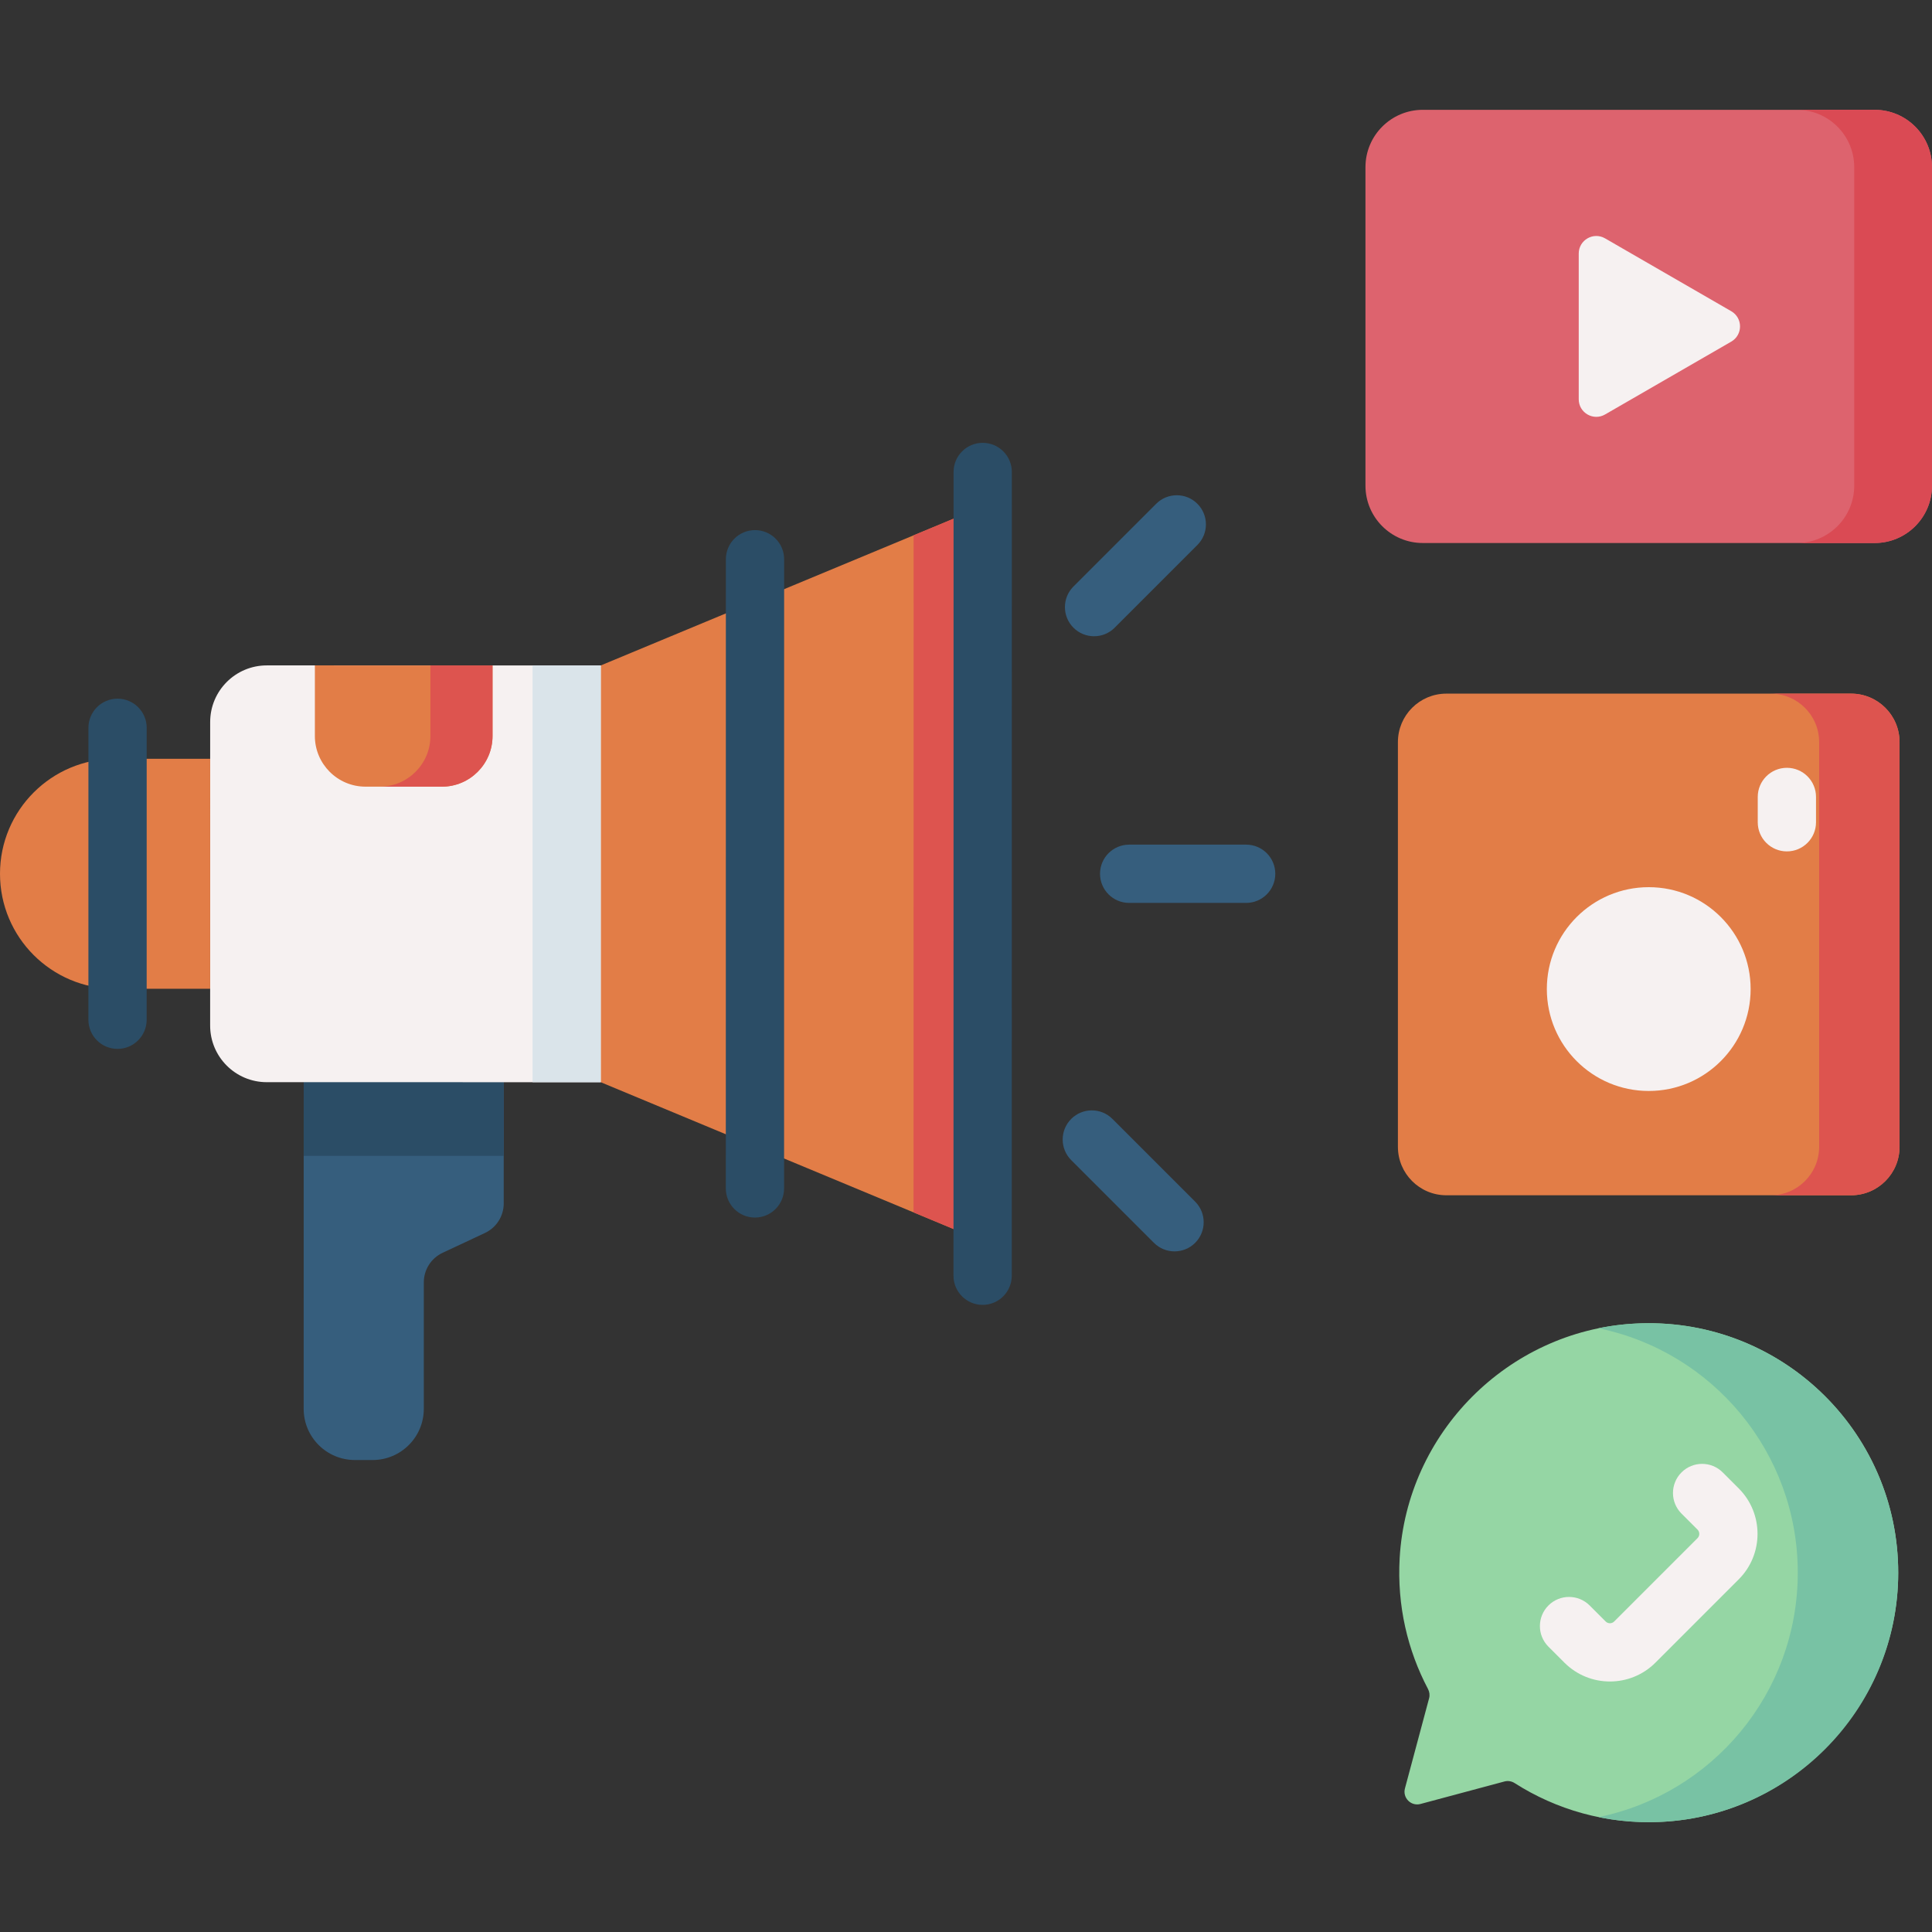 <svg xmlns="http://www.w3.org/2000/svg" id="Capa_1" height="512" viewBox="0 0 512 512" width="512"><rect x="0" y="0" width="512" height="512" fill="#333333" stroke="none"/><g><path d="m496.801 143.905h-119.74c-8.394 0-15.199-6.805-15.199-15.199v-84.404c0-8.394 6.805-15.199 15.199-15.199h119.74c8.394 0 15.199 6.805 15.199 15.199v84.404c0 8.394-6.805 15.199-15.199 15.199z" fill="#dd636e"></path><path d="m496.801 29.103h-20.611c8.394 0 15.199 6.805 15.199 15.199v84.404c0 8.394-6.805 15.199-15.199 15.199h20.611c8.394 0 15.199-6.805 15.199-15.199v-84.404c0-8.394-6.805-15.199-15.199-15.199z" fill="#da4a54"></path><path d="m458.799 82.475-33.442-19.307c-3.102-1.791-6.978.448-6.978 4.029v38.615c0 3.581 3.877 5.82 6.978 4.029l33.442-19.307c3.102-1.792 3.102-6.268 0-8.059z" fill="#f6f1f1"></path><path d="m490.559 316.76h-107.255c-7.093 0-12.843-5.75-12.843-12.843v-107.254c0-7.093 5.75-12.843 12.843-12.843h107.254c7.093 0 12.843 5.75 12.843 12.843v107.254c.001 7.093-5.749 12.843-12.842 12.843z" fill="#e27d47"></path><path d="m490.559 183.821h-21.309c7.093 0 12.843 5.75 12.843 12.843v107.254c0 7.093-5.75 12.843-12.843 12.843h21.308c7.093 0 12.843-5.75 12.843-12.843v-107.255c0-7.093-5.75-12.842-12.842-12.842z" fill="#dd544f"></path><circle cx="436.932" cy="262.114" fill="#f6f1f1" r="27.004"></circle><g><path d="m473.542 225.628c-4.265 0-7.721-3.456-7.721-7.721v-6.709c0-4.265 3.456-7.721 7.721-7.721s7.721 3.456 7.721 7.721v6.709c0 4.265-3.457 7.721-7.721 7.721z" fill="#f6f1f1"></path></g><path d="m432.717 350.796c-33.183 2.058-59.925 28.978-61.794 62.172-.707 12.552 2.102 24.389 7.515 34.638.399.755.509 1.626.288 2.451l-6.402 23.894c-.67 2.502 1.619 4.791 4.121 4.121l22.255-5.963c.921-.247 1.896-.081 2.699.432 10.993 7.021 24.198 10.883 38.34 10.298 35.148-1.456 63.264-30.792 63.309-65.97.049-37.951-31.877-68.458-70.331-66.073z" fill="#95d6a4"></path><path d="m436.931 350.665c-4.559 0-9.01.462-13.309 1.34 30.136 6.159 52.807 32.82 52.807 64.776 0 31.946-22.657 58.6-52.779 64.77 4.291.876 8.731 1.346 13.281 1.346 36.515 0 66.116-29.601 66.116-66.116s-29.601-66.116-66.116-66.116z" fill="#78c2a4"></path><g><path d="m426.646 445.613c-4.364 0-8.726-1.66-12.048-4.981l-4.246-4.246c-3.015-3.016-3.015-7.904 0-10.92 3.016-3.014 7.904-3.014 10.92 0l4.246 4.246c.622.624 1.636.622 2.258 0l22.087-22.088c.622-.622.622-1.636 0-2.259l-4.245-4.244c-3.016-3.015-3.016-7.903-.001-10.919 3.012-3.016 7.901-3.016 10.919-.001l4.246 4.245c6.642 6.644 6.642 17.453.001 24.096l-22.088 22.089c-3.323 3.321-7.687 4.982-12.049 4.982z" fill="#f6f1f1"></path></g><path d="m133.496 275.663-21.176-.002-31.835-.003-.004 48.757-.004 48.938c-.001 7.493 6.073 13.568 13.567 13.569h4.699c7.493.001 13.568-6.073 13.569-13.567l.003-33.518c0-3.354 1.94-6.405 4.978-7.828l11.223-5.258c3.037-1.423 4.977-4.474 4.978-7.828z" fill="#365e7d"></path><path d="m80.485 275.658-.003 30.651 53.011.004.003-30.65-21.176-.002z" fill="#2b4d66"></path><path d="m159.205 286.798 101.202 42.114.017-194.663-101.209 42.097-19.828 12.351-.007 78.915z" fill="#e27d47"></path><path d="m159.205 286.798-88.507-.008c-8.289-.001-15.008-6.721-15.007-15.01l.007-80.435c.001-8.289 6.721-15.008 15.01-15.007l88.507.008z" fill="#f6f1f1"></path><path d="m141.128 176.345h18.082v110.452h-18.082z" fill="#dae4ea"></path><path d="m242.116 141.864-.016 179.43 18.307 7.618.017-194.663z" fill="#dd544f"></path><path d="m30.47 262.033 25.222.002.005-60.945-25.222-.002c-16.83-.002-30.474 13.64-30.475 30.47-.002 16.829 13.64 30.473 30.47 30.475z" fill="#e27d47"></path><g><path d="m31.147 277.966s0 0-.001 0c-4.264 0-7.72-3.457-7.72-7.722l.007-77.37c0-4.264 3.457-7.72 7.721-7.72h.001c4.264 0 7.72 3.457 7.72 7.722l-.007 77.37c0 4.263-3.458 7.72-7.721 7.72z" fill="#2b4d66"></path></g><g><path d="m260.406 345.805s0 0-.001 0c-4.264 0-7.72-3.457-7.72-7.722l.019-213.007c0-4.264 3.457-7.72 7.721-7.72h.001c4.264 0 7.72 3.457 7.72 7.722l-.019 213.007c0 4.264-3.458 7.72-7.721 7.72z" fill="#2b4d66"></path></g><g><path d="m200.069 322.666s0 0-.001 0c-4.264 0-7.72-3.457-7.72-7.722l.015-166.74c0-4.264 3.457-7.72 7.721-7.72h.001c4.264 0 7.72 3.457 7.72 7.722l-.015 166.74c0 4.263-3.457 7.72-7.721 7.72z" fill="#2b4d66"></path></g><path d="m117.094 208.476-20.22-.002c-7.418-.001-13.431-6.015-13.43-13.432l.002-18.703 47.082.004-.002 18.703c0 7.418-6.014 13.431-13.432 13.43z" fill="#e27d47"></path><path d="m114.064 176.342-.002 18.703c-.001 7.418-6.015 13.431-13.432 13.43l16.464.001c7.418.001 13.432-6.012 13.432-13.43l.002-18.703z" fill="#dd544f"></path><g><path d="m330.244 239.28h-31.005c-4.265 0-7.721-3.456-7.721-7.721s3.456-7.721 7.721-7.721h31.005c4.265 0 7.721 3.456 7.721 7.721s-3.457 7.721-7.721 7.721z" fill="#365e7d"></path></g><g><path d="m289.938 168.612c-1.975 0-3.952-.754-5.459-2.261-3.016-3.015-3.016-7.904-.001-10.919l21.923-21.924c3.016-3.016 7.905-3.015 10.919-.001 3.016 3.015 3.016 7.904.001 10.919l-21.923 21.924c-1.508 1.508-3.485 2.262-5.46 2.262z" fill="#365e7d"></path></g><g><path d="m311.267 331.627c-1.975 0-3.952-.754-5.46-2.261l-21.924-21.924c-3.015-3.016-3.015-7.904 0-10.92 3.016-3.014 7.904-3.014 10.92 0l21.924 21.924c3.015 3.016 3.015 7.904 0 10.92-1.509 1.507-3.485 2.261-5.46 2.261z" fill="#365e7d"></path></g></g></svg>